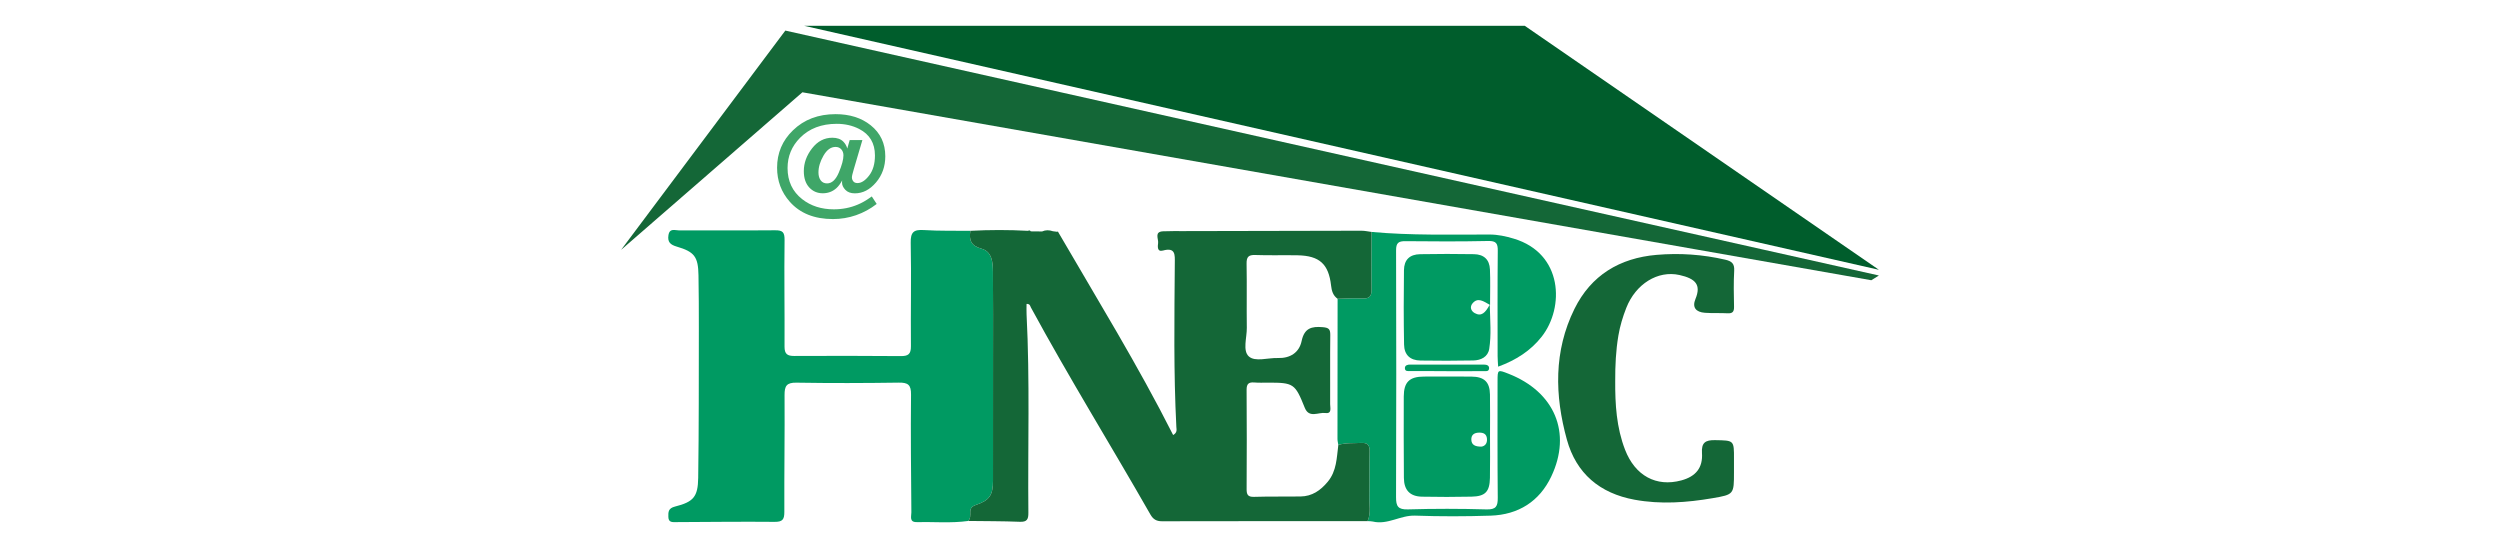 <svg width="640" height="141" viewBox="0 0 640 141" fill="none" xmlns="http://www.w3.org/2000/svg">
<path d="M248.42 59.09C248.034 61.444 248.552 62.916 251.268 63.666C253.997 64.419 254.169 67.192 254.192 69.588C254.26 76.904 254.22 84.221 254.22 91.538C254.22 102.028 254.225 112.519 254.212 123.009C254.207 126.775 253.347 128.066 249.863 129.255C248.854 129.599 248.382 130.083 248.391 131.109C248.397 131.899 248.47 132.711 247.872 133.365C243.483 133.979 239.071 133.563 234.671 133.658C232.715 133.7 233.319 132.15 233.311 131.156C233.232 121.106 233.114 111.054 233.224 101.005C233.252 98.503 232.445 97.919 230.1 97.953C221.365 98.077 212.627 98.109 203.893 97.962C201.36 97.92 200.832 98.807 200.847 101.139C200.913 111.101 200.75 121.064 200.791 131.027C200.799 132.936 200.372 133.616 198.323 133.596C189.944 133.516 181.563 133.622 173.182 133.66C172.207 133.664 171.131 133.827 171.099 132.346C171.072 131.088 171.038 130.124 172.798 129.68C177.521 128.488 178.669 127.201 178.739 122.334C178.925 109.553 178.88 96.767 178.904 83.984C178.912 79.487 178.888 74.991 178.813 70.495C178.733 65.745 177.804 64.466 173.243 63.129C171.635 62.657 170.845 61.99 171.122 60.208C171.415 58.323 172.822 58.984 173.797 58.98C182.004 58.94 190.211 59.03 198.416 58.952C200.39 58.933 200.877 59.456 200.849 61.497C200.727 70.576 200.893 79.658 200.841 88.739C200.829 90.663 201.59 91.136 203.34 91.128C212.429 91.085 221.518 91.085 230.606 91.16C232.499 91.175 233.217 90.661 233.197 88.624C233.112 79.808 233.329 70.988 233.143 62.176C233.084 59.399 233.919 58.73 236.526 58.896C240.479 59.146 244.454 59.043 248.42 59.09Z" fill="#009A62"/>
<path d="M342.425 76.488C344.52 76.449 346.621 76.291 348.707 76.407C350.537 76.509 351.155 75.894 351.12 74.045C351.027 69.157 351.112 64.267 351.126 59.377C361.171 60.294 371.245 60.035 381.31 60.039C383.465 60.04 385.487 60.483 387.521 61.093C400.15 64.874 400.527 78.722 394.688 86.173C391.865 89.776 388.11 92.188 383.526 93.867C383.471 92.847 383.389 92.02 383.389 91.193C383.382 82.199 383.341 73.205 383.43 64.212C383.449 62.309 383.021 61.649 380.959 61.693C373.903 61.846 366.843 61.814 359.785 61.74C357.996 61.721 357.391 62.193 357.397 64.09C357.462 85.16 357.46 106.231 357.388 127.301C357.38 129.592 357.89 130.477 360.418 130.404C367.119 130.209 373.833 130.212 380.534 130.407C382.993 130.478 383.447 129.6 383.426 127.418C383.332 117.455 383.369 107.491 383.374 97.527C383.376 94.588 383.399 94.588 386.205 95.689C397.975 100.311 402.438 110.764 397.133 121.964C394.098 128.372 388.694 131.777 381.595 132.007C375.159 132.216 368.706 132.231 362.273 132.001C358.515 131.866 355.228 134.436 351.42 133.511C351 133.409 350.547 133.439 350.111 133.407C351.017 131.296 350.492 129.078 350.55 126.914C350.649 123.146 350.506 119.372 350.618 115.606C350.671 113.845 350.037 113.289 348.333 113.391C346.418 113.507 344.483 113.313 342.613 113.906C342.536 113.389 342.393 112.873 342.394 112.356C342.395 100.4 342.411 88.444 342.425 76.488Z" fill="#009A62"/>
<path d="M413.496 97.478C413.46 103.492 413.811 109.45 416.019 115.143C418.598 121.791 423.992 124.726 430.432 122.98C434.118 121.98 435.961 119.759 435.707 115.975C435.527 113.287 436.615 112.63 439.064 112.676C443.914 112.766 443.915 112.67 443.898 117.475C443.894 118.621 443.898 119.767 443.897 120.912C443.893 126.527 443.905 126.599 438.437 127.533C431.807 128.666 425.157 129.158 418.455 127.929C409.534 126.292 403.517 121.215 401.12 112.544C397.998 101.248 397.724 89.884 403.062 79.075C407.305 70.481 414.617 66.051 424.088 65.245C430.002 64.742 435.881 65.138 441.69 66.487C443.296 66.86 444.057 67.463 443.954 69.281C443.78 72.356 443.851 75.448 443.913 78.531C443.938 79.771 443.556 80.273 442.267 80.202C440.332 80.095 438.383 80.217 436.452 80.074C434.134 79.903 433.146 78.686 434.037 76.54C435.546 72.906 434.066 71.323 429.951 70.403C424.376 69.156 418.735 72.706 416.332 78.809C415.427 81.109 414.719 83.469 414.308 85.901C413.659 89.729 413.48 93.6 413.496 97.478Z" fill="#146737"/>
<path d="M381.455 78.074C379.77 77.123 378.332 76.033 376.965 77.663C376.23 78.539 376.527 79.593 377.515 80.148C379.218 81.107 380.252 80.095 381.373 77.992C381.491 82.23 381.79 85.781 381.247 89.285C380.924 91.367 379.123 92.243 377.143 92.281C372.644 92.368 368.141 92.372 363.642 92.299C360.991 92.256 359.488 90.861 359.441 88.199C359.33 81.852 359.324 75.501 359.415 69.154C359.453 66.477 360.897 65.12 363.565 65.073C368.153 64.992 372.743 64.987 377.331 65.069C379.886 65.114 381.312 66.461 381.425 68.958C381.555 71.853 381.455 74.758 381.455 78.074Z" fill="#009A62"/>
<path d="M370.278 95.005C367.208 95.005 364.138 95.016 361.068 94.995C360.498 94.991 359.673 95.144 359.65 94.271C359.63 93.512 360.333 93.33 360.977 93.33C367.293 93.323 373.61 93.324 379.926 93.34C380.564 93.341 381.26 93.536 381.205 94.317C381.143 95.196 380.302 95 379.754 95.006C376.596 95.04 373.437 95.023 370.279 95.023C370.278 95.017 370.278 95.011 370.278 95.005Z" fill="#009A62"/>
<path d="M321.364 65.282C324.976 65.415 328.597 65.283 332.213 65.356C337.795 65.468 340.125 67.588 340.752 73.073C340.908 74.439 341.239 75.655 342.424 76.488C344.519 76.449 346.62 76.291 348.706 76.407C350.536 76.509 351.154 75.894 351.119 74.045C351.026 69.157 351.111 64.267 351.125 59.377C350.258 59.269 349.391 59.064 348.525 59.065C333.368 59.083 318.212 59.124 303.055 59.163C301.293 59.168 299.528 59.136 297.768 59.212C295.431 59.313 296.601 61.121 296.477 62.195C296.382 63.02 296.156 64.565 297.725 64.137C300.97 63.25 300.766 65.273 300.75 67.323C300.645 81.323 300.426 95.323 301.148 109.316C301.18 109.944 301.447 110.728 300.324 111.369C291.337 93.553 280.892 76.617 270.904 59.42L270.829 59.242C270.829 59.242 270.67 59.346 270.67 59.346C270.291 59.295 269.911 59.244 269.531 59.194C268.606 58.87 267.687 58.844 266.777 59.254C265.812 59.245 264.847 59.236 263.882 59.228C263.693 58.962 263.459 58.926 263.186 59.093C258.264 58.822 253.342 58.826 248.42 59.09C248.034 61.444 248.552 62.916 251.268 63.666C253.997 64.419 254.17 67.192 254.192 69.588C254.26 76.904 254.22 84.221 254.22 91.538C254.22 102.028 254.225 112.519 254.212 123.009C254.207 126.775 253.347 128.066 249.863 129.255C248.854 129.599 248.382 130.083 248.391 131.109C248.397 131.899 248.47 132.711 247.872 133.365C252.278 133.423 256.688 133.403 261.09 133.578C262.931 133.651 263.281 132.922 263.264 131.272C263.095 114.351 263.671 97.424 262.804 80.508C262.757 79.601 262.798 78.688 262.798 77.797C263.72 77.777 263.71 78.342 263.892 78.677C273.632 96.623 284.378 113.988 294.504 131.711C295.198 132.925 296.035 133.444 297.45 133.441C315.003 133.403 332.557 133.411 350.111 133.407C351.017 131.296 350.492 129.078 350.549 126.913C350.648 123.146 350.506 119.372 350.618 115.606C350.67 113.845 350.037 113.289 348.332 113.391C346.418 113.507 344.483 113.313 342.612 113.906C342.182 117.192 342.215 120.559 339.879 123.359C338.02 125.585 335.879 127.055 332.938 127.099C328.969 127.157 324.996 127.071 321.03 127.194C319.433 127.244 319.126 126.601 319.134 125.191C319.181 116.729 319.196 108.266 319.129 99.804C319.117 98.253 319.676 97.796 321.115 97.915C322.254 98.011 323.407 97.962 324.553 97.959C331.201 97.944 331.53 98.186 334.021 104.391C335.127 107.143 337.515 105.484 339.295 105.731C341.042 105.975 340.511 104.375 340.516 103.459C340.552 97.553 340.473 91.646 340.551 85.742C340.571 84.237 340.119 83.886 338.637 83.757C335.771 83.505 333.912 83.989 333.217 87.298C332.59 90.279 330.268 91.753 327.129 91.653C324.585 91.572 321.306 92.701 319.7 91.243C318.07 89.764 319.215 86.434 319.183 83.918C319.112 78.454 319.227 72.986 319.126 67.523C319.093 65.78 319.604 65.218 321.364 65.282Z" fill="#146737"/>
<path d="M381.432 100.976C381.376 97.771 379.952 96.432 376.667 96.408C372.615 96.379 368.562 96.383 364.51 96.402C360.834 96.419 359.383 97.803 359.365 101.474C359.331 108.427 359.35 115.381 359.396 122.334C359.417 125.464 360.944 127.09 364.03 127.151C368.257 127.235 372.488 127.235 376.714 127.144C380.226 127.068 381.353 125.899 381.424 122.358C381.497 118.751 381.44 115.142 381.443 111.535C381.446 108.015 381.494 104.495 381.432 100.976ZM379.266 114.337C377.632 114.351 376.724 113.9 376.661 112.599C376.597 111.283 377.436 110.763 378.672 110.75C379.766 110.739 380.563 111.089 380.663 112.319C380.771 113.636 380.048 114.212 379.266 114.337Z" fill="#009A62"/>
<path d="M158.999 63.966L201.041 7.828L481 70.527L479.056 71.742L205.416 23.625L158.999 63.966Z" fill="#146737"/>
<path d="M205.902 6.613L481 69.069L390.354 6.613H205.902Z" fill="#005D2C"/>
<path d="M207.161 47.983C206.239 46.985 205.777 45.592 205.777 43.804C205.777 41.729 206.482 39.786 207.892 37.975C209.302 36.164 211.033 35.258 213.085 35.258C214.289 35.258 215.223 35.591 215.888 36.255C216.392 36.771 216.731 37.362 216.903 38.026L217.522 35.86H220.771L218.57 43.323C218.399 43.93 218.275 44.38 218.201 44.672C218.126 44.965 218.089 45.22 218.089 45.438C218.089 45.782 218.203 46.105 218.433 46.409C218.662 46.713 219.029 46.865 219.533 46.865C220.519 46.865 221.508 46.22 222.5 44.931C223.491 43.641 223.987 41.93 223.987 39.798C223.987 36.645 222.634 34.381 219.929 33.005C218.232 32.135 216.324 31.699 214.203 31.699C210.305 31.699 207.176 32.891 204.814 35.275C202.682 37.431 201.616 40.016 201.616 43.03C201.616 46.378 202.865 49.031 205.365 50.992C207.577 52.723 210.276 53.588 213.464 53.588C215.641 53.588 217.676 53.187 219.568 52.385C220.6 51.961 221.666 51.359 222.766 50.579L223.179 50.287L224.434 52.212C222.806 53.474 221.044 54.434 219.147 55.093C217.249 55.752 215.28 56.081 213.24 56.081C208.483 56.081 204.797 54.603 202.183 51.645C200.017 49.192 198.934 46.286 198.934 42.927C198.934 39.167 200.286 35.98 202.992 33.367C205.834 30.604 209.474 29.223 213.911 29.223C217.522 29.223 220.514 30.168 222.886 32.06C225.385 34.054 226.635 36.703 226.635 40.004C226.635 42.606 225.844 44.839 224.262 46.701C222.68 48.564 220.875 49.496 218.846 49.496C217.791 49.496 216.98 49.198 216.412 48.602C215.845 48.006 215.561 47.392 215.561 46.762C215.561 46.682 215.564 46.593 215.57 46.495C215.576 46.398 215.584 46.292 215.596 46.177C215.16 47.002 214.673 47.662 214.134 48.154C213.16 49.037 211.99 49.478 210.626 49.478C209.239 49.478 208.084 48.98 207.161 47.983ZM215.372 38.233C215.005 37.82 214.512 37.614 213.893 37.614C212.701 37.614 211.675 38.356 210.815 39.841C209.956 41.325 209.526 42.761 209.526 44.148C209.526 44.985 209.718 45.661 210.102 46.177C210.486 46.693 211.027 46.951 211.727 46.951C212.953 46.951 213.959 46.02 214.745 44.157C215.53 42.294 215.922 40.829 215.922 39.763C215.922 39.156 215.739 38.645 215.372 38.233Z" fill="#3FA668"/>
</svg>
